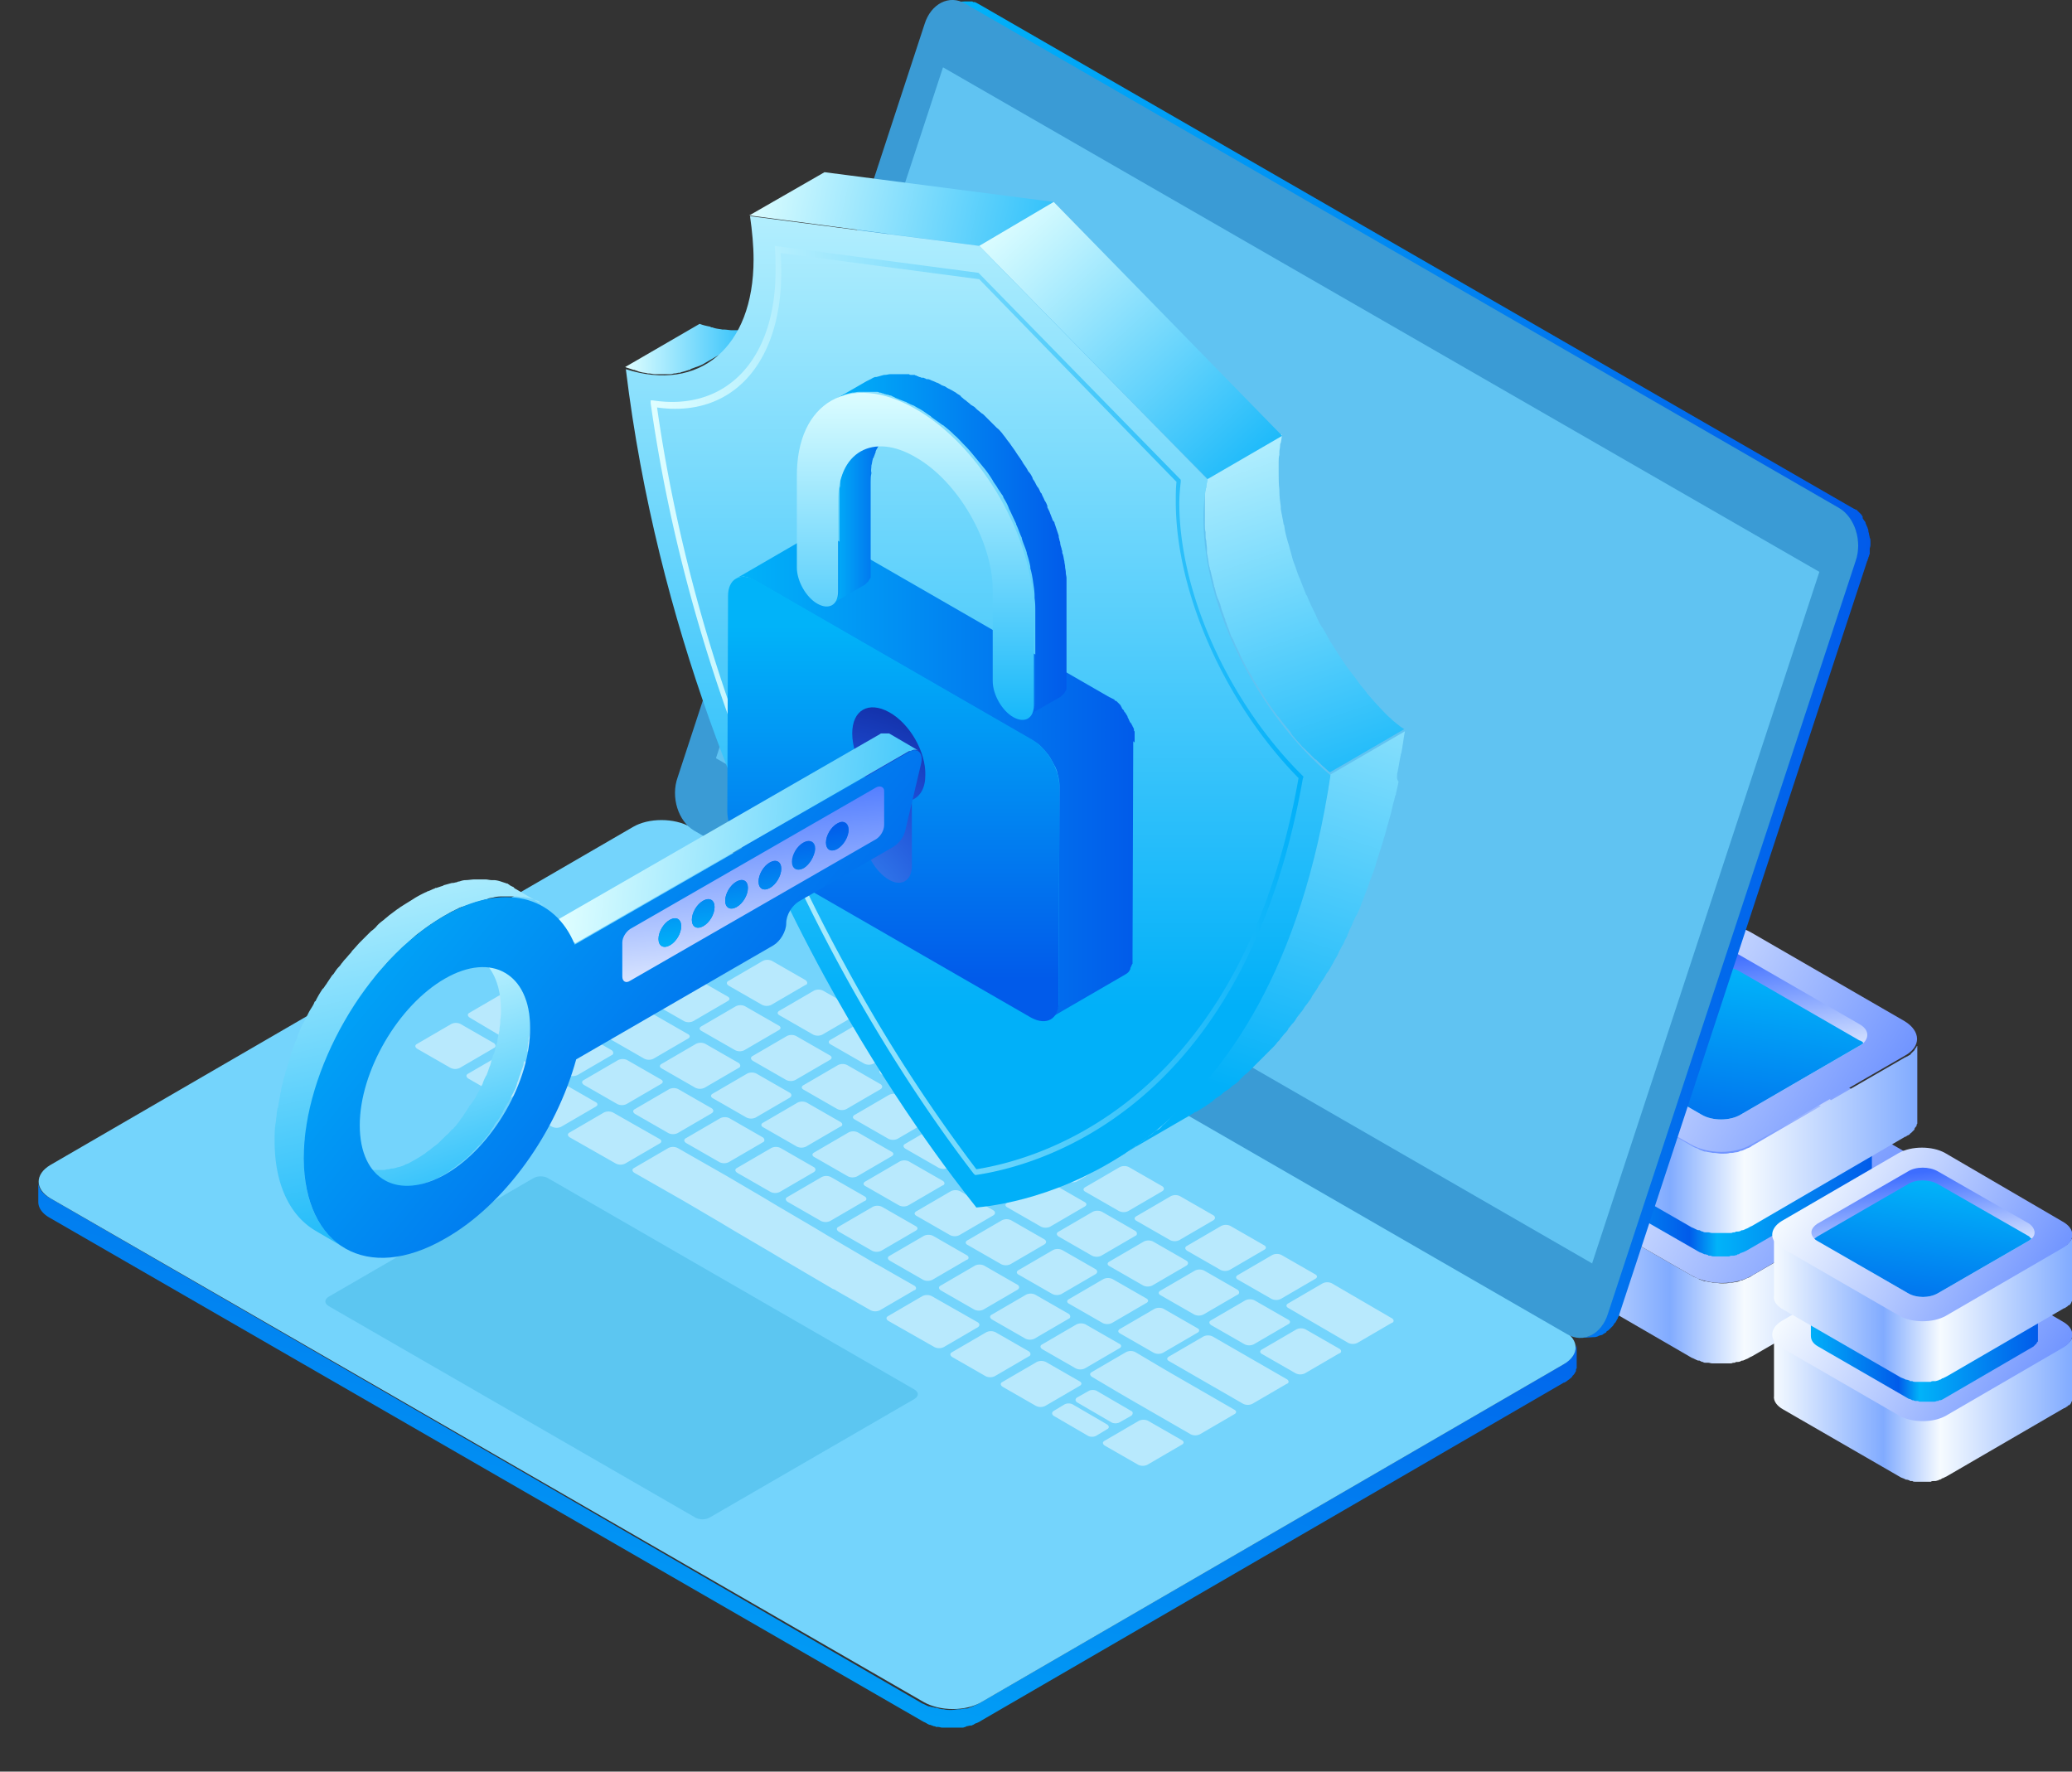 <svg width="400" height="342" fill="none" xmlns="http://www.w3.org/2000/svg"><rect width="100%" height="100%" fill="#333333" stroke="none"/><g clip-path="url(#clip0_485_6234)"><path d="M370.136 225.72v16.416c0 .137 0 .137-.137.274v.137c0 .136 0 .136-.137.273l-.137.137c0 .137-.137.137-.137.274v.136l-.137.137-.411.411-.137.136c-.137 0-.137.137-.274.274-.137 0-.137.137-.274.137s-.137.137-.274.137l-.137.136h-.137l-29.589 17.1c-.411.137-.684.411-1.095.548-.137 0-.274.136-.274.136-.137 0-.274.137-.411.137-.137 0-.274 0-.411.137-.274.137-.548.137-.822.137-.137 0-.137 0-.274.137-.274 0-.411 0-.685.136h-3.699c-.274 0-.548-.136-.822-.136h-.548c-.137 0-.274 0-.411-.137-.274 0-.411-.137-.685-.274h-.274c-.41-.137-.821-.41-1.232-.547l-29.726-17.237c-1.644-.957-2.466-2.189-2.466-3.42V225.72c0 1.231.822 2.463 2.466 3.42l29.726 17.1c.411.274.822.411 1.232.547 0 0 .137 0 .137.137.411.137.685.274 1.096.411h.274c.411.136.822.136 1.37.273h.274c.411 0 .822.137 1.37.137h.274c.411 0 .959 0 1.37-.137h.274c.411 0 .685-.137.959-.137.274 0 .548-.136.822-.273.274 0 .548-.137.822-.274.137 0 .274-.137.274-.137.411-.136.821-.273 1.095-.547l29.589-17.1c.137 0 .274-.137.274-.137.137 0 .274-.136.274-.136.137 0 .137-.137.274-.137s.137-.137.274-.274l.137-.137.411-.41.137-.137c0-.137.137-.137.137-.273 0 0 0-.137.137-.137 0-.137.137-.137.137-.274 0 0 0-.137.137-.137v-1.231z" fill="url(#paint0_linear_485_6234)"/><path d="M367.674 222.3c3.151 1.915 3.288 4.925 0 6.703l-29.452 17.237c-3.151 1.915-8.356 1.915-11.644 0l-29.726-17.1c-3.151-1.915-3.288-4.925 0-6.703l29.589-17.1c3.151-1.915 8.356-1.915 11.644 0l29.589 16.963z" fill="url(#paint1_linear_485_6234)"/><path d="M359.727 226.678c-.274.136-.411.41-.822.547l-22.876 13.269c-2.055 1.232-5.48 1.232-7.535 0l-23.013-13.269c-.274-.137-.548-.411-.822-.547-1.233-1.232-.959-2.736.822-3.694l22.877-13.27c2.054-1.231 5.479-1.231 7.534 0l23.013 13.27c1.781.958 2.055 2.462.822 3.694z" fill="url(#paint2_linear_485_6234)"/><path d="M359.725 226.678c-.274.136-.411.41-.822.547l-22.877 13.269c-2.055 1.232-5.479 1.232-7.534 0l-23.014-13.269c-.274-.137-.548-.411-.822-.547.274-.137.411-.411.822-.548l22.877-13.269c2.055-1.231 5.479-1.231 7.534 0l23.014 13.269c.411.137.685.274.822.548z" fill="url(#paint3_linear_485_6234)"/><path d="M361.371 214.092v12.859s0 .137-.137.137v.137c0 .137-.137.137-.137.273l-.274.274h-.137l-.137.137-.137.137c-.137 0-.137.136-.274.136l-.137.137h-.137l-22.739 13.133c-.274.137-.548.274-.959.41-.137 0-.137 0-.274.137-.137 0-.137.137-.274.137s-.274 0-.274.137c-.274 0-.411.137-.685.137h-.274c-.137 0-.411 0-.548.136h-3.014c-.137 0-.411 0-.548-.136h-.274c-.137 0-.274 0-.274-.137-.137 0-.411-.137-.548-.137h-.136c-.274-.137-.548-.274-.959-.41l-22.877-13.133c-1.233-.684-1.918-1.642-1.918-2.599v-12.176c0 .958.548 1.916 1.918 2.6l22.877 13.132c.274.137.548.274.959.411h.136c.274.137.548.137.822.273h.137c.274.137.685.137.959.137h2.603c.274 0 .548-.137.822-.137.274 0 .411-.136.685-.136.137 0 .411-.137.548-.137.137 0 .137 0 .274-.137l.822-.41 22.739-13.133c.137 0 .137-.137.274-.137s.137-.137.274-.137l.137-.137c.137 0 .137-.136.137-.136l.137-.137.274-.274s0-.137.137-.137c0-.136.137-.136.137-.273 0 0 0-.137.137-.137 0 0 0-.137.137-.137v-.547s0 .137 0 0z" fill="url(#paint4_linear_485_6234)"/><path d="M359.589 211.493c2.465 1.368 2.465 3.693 0 5.198l-22.74 13.133c-2.466 1.368-6.438 1.368-8.904 0l-22.877-13.133c-2.466-1.368-2.466-3.693 0-5.198l22.74-13.133c2.466-1.368 6.438-1.368 8.904 0l22.877 13.133z" fill="url(#paint5_linear_485_6234)"/><path d="M353.423 214.776c-.137.137-.411.273-.548.41l-17.671 10.26c-1.644.958-4.109.958-5.753 0l-17.672-10.26a1.898 1.898 0 01-.547-.41c-.959-.958-.822-2.052.547-2.873l17.672-10.26c1.644-.958 4.109-.958 5.753 0l17.671 10.26c1.233.821 1.507 2.052.548 2.873z" fill="url(#paint6_linear_485_6234)"/><path d="M353.426 214.776c-.137.137-.411.273-.548.41l-17.671 10.26c-1.644.958-4.11.958-5.753 0l-17.672-10.26a1.89 1.89 0 01-.548-.41c.137-.137.411-.274.548-.411l17.672-10.26c1.643-.957 4.109-.957 5.753 0l17.671 10.26c.137.137.411.274.548.411z" fill="url(#paint7_linear_485_6234)"/><path d="M370.136 200.412v16.416c0 .137 0 .137-.137.274v.137c0 .136 0 .136-.137.273l-.137.137c0 .137-.137.137-.137.274v.136l-.137.137-.411.411-.137.136c-.137 0-.137.137-.274.274-.137 0-.137.137-.274.137s-.137.137-.274.137l-.137.136h-.137l-29.589 17.237c-.411.137-.684.41-1.095.547-.137 0-.274.137-.274.137-.137 0-.274.137-.411.137-.137 0-.274 0-.411.137-.274.137-.548.137-.822.137-.137 0-.137-.001-.274.136-.274 0-.411 0-.685.137h-3.699c-.274 0-.548-.137-.822-.137h-.548c-.137 0-.274 0-.411-.136-.274 0-.411-.137-.685-.274h-.274c-.41-.137-.821-.41-1.232-.547l-29.726-17.1c-1.644-.958-2.466-2.189-2.466-3.42v-15.732c0 1.231.822 2.462 2.466 3.42l29.726 17.1c.411.273.822.41 1.232.547 0 0 .137 0 .137.137.411.137.685.273 1.096.41h.274c.411.137.822.137 1.37.274h.274c.411 0 .822.137 1.37.137h.274c.411 0 .959 0 1.37-.137h.274c.411 0 .685-.137.959-.137.274 0 .548-.137.822-.274.274 0 .548-.136.822-.273.137 0 .274-.137.274-.137.411-.137.821-.274 1.095-.547l29.589-17.1c.137 0 .274-.137.274-.137.137 0 .274-.137.274-.137.137 0 .137-.137.274-.137s.137-.136.274-.273l.137-.137.411-.41.137-.137c0-.137.137-.137.137-.274 0 0 0-.137.137-.137 0-.136.137-.136.137-.273 0 0 0-.137.137-.137v-1.505z" fill="url(#paint8_linear_485_6234)"/><path d="M367.674 197.129c3.151 1.915 3.288 4.924 0 6.703l-29.589 17.1c-3.151 1.915-8.356 1.915-11.644 0l-29.589-17.1c-3.151-1.915-3.288-4.925 0-6.703l29.589-17.1c3.151-1.916 8.356-1.916 11.644 0l29.589 17.1z" fill="url(#paint9_linear_485_6234)"/><path d="M359.727 201.37c-.274.136-.411.41-.822.547l-22.876 13.269c-2.055 1.232-5.48 1.232-7.535 0l-23.013-13.269c-.274-.137-.548-.411-.822-.547-1.233-1.232-.959-2.736.822-3.694l22.877-13.27c2.054-1.231 5.479-1.231 7.534 0l23.013 13.27c1.781.958 2.055 2.462.822 3.694z" fill="url(#paint10_linear_485_6234)"/><path d="M359.725 201.37c-.274.136-.411.41-.822.547l-22.877 13.269c-2.055 1.232-5.479 1.232-7.534 0l-23.014-13.269c-.274-.137-.548-.411-.822-.547.274-.137.411-.411.822-.548l22.877-13.269c2.055-1.231 5.479-1.231 7.534 0l23.014 13.269c.411.137.685.274.822.548z" fill="url(#paint11_linear_485_6234)"/><path d="M400.005 257.731v12.722s0 .137-.137.137v.137c0 .136-.137.136-.137.273l-.274.274h-.137l-.137.137-.137.136c-.137 0-.137.137-.274.137l-.137.137h-.137l-22.603 13.133-.822.41c-.137 0-.137 0-.274.137-.137 0-.137.137-.274.137s-.274 0-.274.137c-.274 0-.411.136-.685.136h-.274c-.137 0-.411 0-.548.137h-3.013c-.137 0-.411 0-.548-.137h-.274c-.137 0-.274 0-.274-.136-.137 0-.411-.137-.548-.137h-.137c-.274-.137-.548-.274-.959-.411l-22.74-13.132c-1.233-.684-1.918-1.642-1.781-2.6v-12.038c0 .958.548 1.915 1.918 2.599l22.74 13.133c.274.137.548.274.959.41h.137c.274.137.548.137.822.274h.137c.274.137.685.137.959.137h2.465c.274 0 .548-.137.822-.137.274 0 .411-.137.685-.137.137 0 .411-.137.548-.137.137 0 .137 0 .274-.136l.822-.411 22.603-13.133c.137 0 .137-.136.274-.136s.137-.137.274-.137l.137-.137c.137 0 .137-.137.137-.137l.137-.137.274-.273s0-.137.137-.137c0-.137.137-.137.137-.274 0 0 0-.136.137-.136 0 0 0-.137.137-.137v-.547c-.137.136-.137.136-.137 0z" fill="url(#paint12_linear_485_6234)"/><path d="M398.221 255.132c2.466 1.368 2.466 3.693 0 5.061l-22.603 13.133c-2.466 1.368-6.438 1.368-8.904 0l-22.74-13.133c-2.465-1.368-2.465-3.693 0-5.198l22.603-13.133c2.466-1.368 6.438-1.368 8.904 0l22.74 13.27z" fill="url(#paint13_linear_485_6234)"/><path d="M392.19 258.415c-.137.137-.411.273-.548.41l-17.534 10.123c-1.644.958-4.11.958-5.754 0l-17.534-10.123a1.89 1.89 0 01-.548-.41c-.959-.958-.685-2.052.548-2.873l17.534-10.123c1.507-.958 4.11-.958 5.754 0l17.671 10.123c1.096.821 1.37 2.052.411 2.873z" fill="url(#paint14_linear_485_6234)"/><path d="M392.191 258.415c-.137.137-.411.273-.548.41l-17.534 10.123c-1.644.958-4.11.958-5.753 0l-17.535-10.123a1.89 1.89 0 01-.548-.41c.137-.137.411-.274.548-.411l17.535-10.123c1.506-.957 4.109-.957 5.753 0l17.671 10.123c0 .137.274.274.411.411z" fill="url(#paint15_linear_485_6234)"/><path d="M393.425 248.839v10.123l-.137.137s-.137.136-.137.273l-.137.137s-.137 0-.137.137l-.136.137s-.137 0-.137.136l-17.398 10.124c-.274.136-.411.273-.685.273h-.137s-.137 0-.137.137h-.274c-.137 0-.274.137-.548.137h-2.739c-.137 0-.274 0-.411-.137h-.548c-.137 0-.274-.137-.411-.137h-.137c-.274-.137-.411-.273-.685-.273l-17.534-10.124c-.959-.547-1.37-1.231-1.37-2.052v-9.302c0 .684.411 1.505 1.37 2.052l17.534 10.123c.274.137.411.274.685.411h.137c.274.136.411.136.685.136h.137c.274 0 .548.137.822.137h2.054c.137 0 .411 0 .548-.137.137 0 .274-.136.548-.136.137 0 .274-.137.411-.137 0 0 .137 0 .137-.137.274-.137.411-.137.685-.274l17.398-10.123.136-.137.137-.136s.137 0 .137-.137l.137-.137.137-.137.274-.273.137-.137.137-.137v-.137s0-.137.137-.137v-.547c-.685.547-.685.547-.685.411z" fill="url(#paint16_linear_485_6234)"/><path d="M391.922 246.923c1.918 1.095 1.918 2.873 0 3.968l-17.397 10.123c-1.918 1.094-4.931 1.094-6.849 0l-17.535-10.123c-1.917-1.095-1.917-2.873 0-3.968l17.398-10.123c1.918-1.094 4.931-1.094 6.849 0l17.534 10.123z" fill="url(#paint17_linear_485_6234)"/><path d="M387.264 249.386c-.137.137-.274.273-.411.273l-13.424 7.798c-1.233.684-3.151.684-4.384 0l-13.561-7.798a158.68 158.68 0 01-.411-.41c-.685-.684-.548-1.642.411-2.189l13.424-7.797c1.233-.684 3.151-.684 4.384 0l13.561 7.797c1.096.684 1.233 1.642.411 2.326z" fill="url(#paint18_linear_485_6234)"/><path d="M387.262 249.386c-.137.136-.274.273-.411.273l-13.425 7.798c-1.232.684-3.15.684-4.383 0l-13.562-7.798-.411-.41c.137-.137.274-.274.411-.274l13.425-7.797c1.233-.684 3.151-.684 4.383 0l13.562 7.797c.137.137.411.274.411.411z" fill="url(#paint19_linear_485_6234)"/><path d="M400.005 238.442v12.722s0 .137-.137.137v.137c0 .137-.137.137-.137.274l-.274.273h-.137l-.137.137-.137.137c-.137 0-.137.137-.274.137l-.137.136h-.137l-22.603 13.133-.822.411c-.137 0-.137 0-.274.136-.137 0-.137.137-.274.137s-.274 0-.274.137c-.274 0-.411.137-.685.137h-.274c-.137 0-.411 0-.548.137h-3.013c-.137 0-.411 0-.548-.137h-.274c-.137 0-.274 0-.274-.137-.137 0-.411-.137-.548-.137h-.137a6.688 6.688 0 00-.959-.41l-22.74-13.133c-1.233-.684-1.918-1.642-1.781-2.599v-12.039c0 .958.548 1.916 1.918 2.6l22.74 13.132c.274.137.548.274.959.411h.137c.274.137.548.137.822.273h.137c.274.137.685.137.959.137h2.465c.274 0 .548-.137.822-.137.274 0 .411-.136.685-.136.137 0 .411-.137.548-.137.137 0 .137 0 .274-.137l.822-.41 22.603-13.133c.137 0 .137-.137.274-.137s.137-.137.274-.137l.137-.137c.137 0 .137-.136.137-.136l.137-.137.274-.274s0-.137.137-.137c0-.136.137-.136.137-.273 0 0 0-.137.137-.137 0 0 0-.137.137-.137v-.547c-.137.137-.137 0-.137 0z" fill="url(#paint20_linear_485_6234)"/><path d="M398.221 235.843c2.466 1.368 2.466 3.694 0 5.062l-22.603 13.132c-2.466 1.368-6.438 1.368-8.904 0l-22.74-13.132c-2.465-1.368-2.465-3.694 0-5.199l22.603-13.133c2.466-1.368 6.438-1.368 8.904 0l22.74 13.27z" fill="url(#paint21_linear_485_6234)"/><path d="M392.19 239.126c-.137.137-.411.274-.548.411l-17.534 10.123c-1.644.958-4.11.958-5.754 0l-17.534-10.123c-.274-.137-.411-.274-.548-.411-.959-.957-.685-2.052.548-2.873l17.534-10.123c1.507-.957 4.11-.957 5.754 0l17.671 10.123c1.096.821 1.37 2.053.411 2.873z" fill="url(#paint22_linear_485_6234)"/><path d="M392.191 239.126c-.137.137-.411.274-.548.411l-17.534 10.123c-1.644.958-4.11.958-5.753 0l-17.535-10.123c-.274-.137-.411-.274-.548-.411.137-.136.411-.273.548-.41l17.535-10.123c1.506-.958 4.109-.958 5.753 0l17.671 10.123c0 .137.274.274.411.41z" fill="url(#paint23_linear_485_6234)"/><path d="M303.97 261.015l-.411.82s0 .137-.137.137c-.137.274-.411.411-.685.684-.137.137-.411.274-.548.411a1.89 1.89 0 01-.548.41l-112.466 65.254c-.274.137-.685.41-1.096.547-.137 0-.137.137-.273.137-.274.137-.548.137-.685.273-.274.137-.548.137-.822.137-.274 0-.685.137-.959.137h-.274c-.411 0-.822.137-1.37.137h-.274c-.411 0-.822 0-1.233-.137h-.137c-.411 0-.822-.137-1.233-.274h-.274c-.411-.136-.685-.136-1.096-.273h-.137c-.411-.137-.822-.411-1.233-.547L9.723 231.329a4.933 4.933 0 01-1.78-1.505c-.411-.547-.548-1.094-.548-1.778v3.967c0 1.231.821 2.326 2.328 3.146l168.63 97.265c.411.137.685.411 1.096.547h.137c.274.137.411.137.685.274.137 0 .274 0 .411.137h.411c.274 0 .548.137.822.137h3.699c.274 0 .411 0 .685-.137.137 0 .137 0 .274-.137.274 0 .548-.137.822-.137.137 0 .274 0 .411-.137.136 0 .273-.136.273-.136.137 0 .137-.137.274-.137a4.127 4.127 0 001.096-.547l112.466-65.254h.137c.137-.137.274-.137.411-.274.137-.136.411-.273.548-.41.137-.137.411-.274.548-.547 0 0 0-.137.137-.137 0 0 0-.137.137-.137 0-.136.137-.136.137-.273.137-.137.137-.274.274-.411v-.273c0-.137 0-.137.137-.274v-4.514c-.274.821-.274 1.094-.411 1.368z" fill="url(#paint24_linear_485_6234)"/><path d="M301.917 256.911c3.014 1.778 3.014 4.651 0 6.429l-112.466 65.254c-3.014 1.778-7.945 1.778-11.096 0L9.725 231.329c-3.014-1.778-3.014-4.651 0-6.43l112.466-65.253c3.014-1.779 7.945-1.779 11.096 0l168.63 97.265z" fill="#74D4FC"/><g opacity=".49"><path d="M176.572 268.265l-70.685-40.766c-.822-.547-2.192-.547-3.014 0l-39.452 22.845c-.822.548-.822 1.232 0 1.779l70.685 40.766c.822.547 2.192.547 3.014 0l39.452-22.845c.822-.548.822-1.232 0-1.779z" fill="#43B7E7"/><path d="M135.748 177.84l-6.438-3.693a2.032 2.032 0 00-1.781 0l-6.575 3.83c-.548.274-.548.684 0 .958l6.438 3.693a2.032 2.032 0 001.781 0l6.575-3.83c.548-.137.548-.684 0-.958zm9.868 5.746l-6.439-3.693a2.032 2.032 0 00-1.781 0l-6.575 3.83c-.548.274-.548.684 0 .958l6.438 3.693a2.032 2.032 0 001.781 0l6.576-3.83c.548-.274.548-.684 0-.958zm9.86 5.609l-6.438-3.694a2.032 2.032 0 00-1.781 0l-6.575 3.83c-.548.274-.411.684 0 .958l6.438 3.694a2.039 2.039 0 001.781 0l6.575-3.831c.548-.137.411-.684 0-.957zm9.862 5.745l-6.438-3.693a2.032 2.032 0 00-1.781 0l-6.575 3.83c-.548.274-.548.684 0 .958l6.438 3.693a2.032 2.032 0 001.781 0l6.575-3.83c.411-.274.411-.684 0-.958zm9.864 5.609l-6.439-3.693a2.032 2.032 0 00-1.781 0l-6.575 3.83c-.548.274-.548.684 0 .958l6.438 3.693a2.032 2.032 0 001.781 0l6.576-3.83c.411-.137.411-.684 0-.958zm9.727 5.746l-6.438-3.694a2.039 2.039 0 00-1.781 0l-6.575 3.831c-.548.273-.411.684 0 .957l6.438 3.694a2.039 2.039 0 001.781 0l6.575-3.831c.548-.273.548-.684 0-.957zm9.862 5.608l-6.438-3.693a2.032 2.032 0 00-1.781 0l-6.575 3.83c-.548.274-.548.684 0 .958l6.438 3.693a2.032 2.032 0 001.781 0l6.575-3.83c.548-.137.548-.684 0-.958zm9.864 5.746l-6.439-3.693a2.03 2.03 0 00-1.78 0l-6.576 3.83c-.548.274-.548.684 0 .958l6.439 3.693a2.03 2.03 0 001.78 0l6.576-3.83c.548-.274.548-.684 0-.958zm9.864 5.609l-6.438-3.693a2.032 2.032 0 00-1.781 0l-6.575 3.83c-.548.274-.411.684 0 .958l6.438 3.693a2.032 2.032 0 001.781 0l6.575-3.83c.411-.274.411-.684 0-.958zm9.862 5.745l-6.438-3.693a2.032 2.032 0 00-1.781 0l-6.575 3.83c-.548.274-.548.684 0 .958l6.438 3.693a2.032 2.032 0 001.781 0l6.575-3.83c.411-.274.411-.684 0-.958zm9.864 5.609l-6.439-3.693a2.032 2.032 0 00-1.781 0l-6.575 3.83c-.548.274-.548.684 0 .958l6.438 3.693a2.032 2.032 0 001.781 0l6.576-3.83c.411-.274.411-.684 0-.958zm9.727 5.746l-6.438-3.693a2.032 2.032 0 00-1.781 0l-6.575 3.83c-.548.274-.411.684 0 .958l6.438 3.693a2.032 2.032 0 001.781 0l6.575-3.83c.548-.274.548-.684 0-.958zm9.862 5.608l-6.438-3.693a2.032 2.032 0 00-1.781 0l-6.575 3.83c-.548.274-.548.684 0 .958l6.438 3.693a2.032 2.032 0 001.781 0l6.575-3.83c.548-.274.548-.684 0-.958zm14.792 8.482l-11.507-6.703a2.032 2.032 0 00-1.781 0l-6.575 3.83c-.548.274-.548.684 0 .958l11.506 6.703a2.032 2.032 0 001.781 0l6.576-3.83c.547-.137.547-.684 0-.958zm-10.135 5.882l-6.439-3.693a2.032 2.032 0 00-1.781 0l-6.575 3.83c-.548.274-.548.684 0 .958l6.438 3.693a2.032 2.032 0 001.781 0l6.576-3.83c.548-.137.548-.684 0-.958zm-9.866-5.608l-6.439-3.694a2.037 2.037 0 00-1.78 0l-6.576 3.831c-.548.273-.411.684 0 .957l6.439 3.694a2.03 2.03 0 001.78 0l6.576-3.83c.548-.274.548-.684 0-.958zm-9.724-5.746l-6.439-3.693a2.03 2.03 0 00-1.78 0l-6.576 3.83c-.548.274-.548.684 0 .958l6.439 3.693a2.03 2.03 0 001.78 0l6.576-3.83c.411-.137.411-.684 0-.958zm-9.863-5.608l-6.439-3.694a2.032 2.032 0 00-1.781 0l-6.575 3.83c-.548.274-.548.684 0 .958l6.438 3.694a2.039 2.039 0 001.781 0l6.576-3.831c.41-.273.41-.684 0-.957zm-9.863-5.746l-6.438-3.694a2.039 2.039 0 00-1.781 0l-6.575 3.831c-.548.273-.411.684 0 .957l6.438 3.694a2.032 2.032 0 001.781 0l6.575-3.83c.411-.137.411-.684 0-.958zm-9.86-5.609l-6.438-3.694a2.039 2.039 0 00-1.781 0l-6.576 3.831c-.548.273-.548.684 0 .957l6.439 3.694a2.032 2.032 0 001.781 0l6.575-3.83c.548-.274.548-.684 0-.958zm-9.867-5.746l-6.439-3.693a2.032 2.032 0 00-1.781 0l-6.575 3.83c-.548.274-.548.684 0 .958l6.438 3.693a2.032 2.032 0 001.781 0l6.576-3.83c.548-.137.548-.547 0-.958zm-9.866-5.608l-6.439-3.694a2.03 2.03 0 00-1.78 0l-6.576 3.83c-.548.274-.411.684 0 .958l6.439 3.694a2.037 2.037 0 001.78 0l6.576-3.831c.548-.273.548-.684 0-.957zm-9.72-5.609l-6.439-3.693a2.03 2.03 0 00-1.78 0l-6.576 3.83c-.548.274-.548.684 0 .958l6.439 3.693a2.03 2.03 0 001.78 0l6.576-3.83c.411-.274.411-.684 0-.958zm-9.867-5.746l-6.439-3.694a2.039 2.039 0 00-1.781 0l-6.575 3.831c-.548.273-.548.684 0 .957l6.438 3.694a2.032 2.032 0 001.781 0l6.576-3.83c.411-.274.411-.684 0-.958zm-9.863-5.609l-6.438-3.693a2.032 2.032 0 00-1.781 0l-6.575 3.83c-.548.274-.411.684 0 .958l6.438 3.693a2.032 2.032 0 001.781 0l6.575-3.83c.548-.274.548-.684 0-.958zm-9.86-5.745l-6.438-3.694a2.032 2.032 0 00-1.781 0l-6.576 3.83c-.548.274-.548.684 0 .958l6.439 3.694a2.039 2.039 0 001.781 0l6.575-3.831c.548-.273.548-.684 0-.957zm-9.863-5.609l-6.439-3.693a2.032 2.032 0 00-1.781 0l-6.575 3.83c-.548.274-.548.684 0 .958l6.438 3.693a2.032 2.032 0 001.781 0l6.576-3.83c.548-.274.548-.684 0-.958zm-9.588-5.609l-11.507-6.703a2.032 2.032 0 00-1.781 0l-6.575 3.83c-.548.274-.548.684 0 .958l11.507 6.703a2.032 2.032 0 001.781 0l6.575-3.83c.411-.274.411-.684 0-.958zm-7.534 7.388l-14.246-8.208a2.032 2.032 0 00-1.781 0l-6.576 3.83c-.548.274-.548.684 0 .958l14.247 8.208a2.039 2.039 0 001.781 0l6.575-3.831c.548-.273.548-.684 0-.957zm125.063 72.093l-14.247-8.208a2.032 2.032 0 00-1.781 0l-6.575 3.83c-.548.274-.548.684 0 .958l14.246 8.208a2.039 2.039 0 001.781 0l6.576-3.831c.548-.137.548-.684 0-.957zm-115.613-66.622l-6.439-3.693a2.03 2.03 0 00-1.78 0l-6.576 3.83c-.548.274-.548.684 0 .958l6.439 3.693a2.03 2.03 0 001.78 0l6.576-3.83c.548-.274.548-.684 0-.958zm9.859 5.609l-6.438-3.694a2.039 2.039 0 00-1.781 0l-6.575 3.831c-.548.273-.548.684 0 .957l6.438 3.694a2.032 2.032 0 001.781 0l6.575-3.83c.411-.137.411-.684 0-.958zm9.867 5.746l-6.438-3.693a2.032 2.032 0 00-1.781 0l-6.575 3.83c-.548.274-.548.684 0 .958l6.438 3.693a2.032 2.032 0 001.781 0l6.575-3.83c.411-.274.411-.684 0-.958zm9.723 5.609l-6.438-3.694a2.032 2.032 0 00-1.781 0l-6.576 3.83c-.548.274-.548.684 0 .958l6.439 3.694a2.039 2.039 0 001.781 0l6.575-3.831c.548-.137.548-.684 0-.957zm9.863 5.745l-6.438-3.693a2.032 2.032 0 00-1.781 0l-6.575 3.83c-.548.274-.548.684 0 .958l6.438 3.693a2.032 2.032 0 001.781 0l6.575-3.83c.548-.274.548-.684 0-.958zm9.867 5.609l-6.438-3.694a2.039 2.039 0 00-1.781 0l-6.575 3.831c-.548.273-.548.684 0 .957l6.438 3.694a2.032 2.032 0 001.781 0l6.575-3.83c.548-.137.548-.684 0-.958zm9.864 5.745l-6.439-3.693a2.03 2.03 0 00-1.78 0l-6.576 3.83c-.548.274-.548.684 0 .958l6.439 3.693a2.03 2.03 0 001.78 0l6.576-3.83c.411-.274.411-.684 0-.958zm9.859 5.61l-6.438-3.694a2.032 2.032 0 00-1.781 0l-6.575 3.83c-.548.274-.548.684 0 .958l6.438 3.694a2.039 2.039 0 001.781 0l6.575-3.831c.411-.273.411-.684 0-.957zm9.863 5.745l-6.438-3.693a2.032 2.032 0 00-1.781 0l-6.575 3.83c-.548.274-.548.684 0 .958l6.438 3.693a2.032 2.032 0 001.781 0l6.575-3.83c.411-.274.411-.684 0-.958zm9.727 5.609l-6.438-3.694a2.039 2.039 0 00-1.781 0l-6.576 3.831c-.548.273-.548.684 0 .957l6.439 3.694a2.032 2.032 0 001.781 0l6.575-3.83c.548-.274.548-.684 0-.958zm9.863 5.746l-6.438-3.694a2.032 2.032 0 00-1.781 0l-6.575 3.83c-.548.274-.548.684 0 .958l6.438 3.694a2.039 2.039 0 001.781 0l6.575-3.831c.548-.273.548-.684 0-.957zm-113.013-53.626l-12.329-7.114-1.644-.958-5.068-3.009a2.032 2.032 0 00-1.78 0l-6.576 3.83c-.548.274-.411.684 0 .958l5.068 3.009 1.644.958 12.329 7.114a2.039 2.039 0 001.781 0l6.575-3.831c.411-.137.411-.684 0-.957zm120.137 69.358l-12.329-7.114-1.644-.958-5.068-3.009a2.032 2.032 0 00-1.781 0l-6.576 3.83c-.548.274-.411.684 0 .958l5.069 3.009 1.644.958 12.329 7.114a2.037 2.037 0 001.78 0l6.576-3.831c.548-.273.548-.684 0-.957zm-110.685-63.749l-6.438-3.694a2.032 2.032 0 00-1.781 0l-6.576 3.83c-.548.274-.411.684 0 .958l6.439 3.694a2.039 2.039 0 001.781 0l6.575-3.831c.548-.273.548-.684 0-.957zm9.863 5.608l-6.438-3.693a2.032 2.032 0 00-1.781 0l-6.575 3.83c-.548.274-.411.684 0 .958l6.438 3.693a2.032 2.032 0 001.781 0l6.575-3.83c.411-.274.411-.684 0-.958zm9.863 5.609l-6.438-3.693a2.032 2.032 0 00-1.781 0l-6.575 3.83c-.548.274-.411.684 0 .958l6.438 3.693a2.032 2.032 0 001.781 0l6.575-3.83c.411-.137.411-.684 0-.958zm9.86 5.746l-6.438-3.694a2.039 2.039 0 00-1.781 0l-6.576 3.831c-.548.273-.411.684 0 .957l6.439 3.694a2.032 2.032 0 001.781 0l6.575-3.83c.411-.274.411-.684 0-.958zm9.73 5.608l-6.438-3.693a2.032 2.032 0 00-1.781 0l-6.575 3.83c-.548.274-.411.684 0 .958l6.438 3.693a2.032 2.032 0 001.781 0l6.575-3.83c.548-.137.548-.684 0-.958zm9.864 5.746l-6.439-3.693a2.032 2.032 0 00-1.781 0l-6.575 3.83c-.548.274-.411.684 0 .958l6.438 3.693a2.032 2.032 0 001.781 0l6.576-3.83c.548-.274.548-.684 0-.958zm9.859 5.609l-6.438-3.693a2.032 2.032 0 00-1.781 0l-6.576 3.83c-.547.274-.41.684 0 .958l6.439 3.693a2.032 2.032 0 001.781 0l6.575-3.83c.548-.137.548-.684 0-.958zm9.863 5.745l-6.438-3.693a2.032 2.032 0 00-1.781 0l-6.575 3.83c-.548.274-.411.684 0 .958l6.438 3.693a2.032 2.032 0 001.781 0l6.575-3.83c.411-.274.411-.684 0-.958zm9.867 5.609l-6.438-3.693a2.032 2.032 0 00-1.781 0l-6.575 3.83c-.548.274-.411.684 0 .958l6.438 3.693a2.032 2.032 0 001.781 0l6.575-3.83c.411-.137.411-.684 0-.958zm9.723 5.746l-6.438-3.694a2.039 2.039 0 00-1.781 0l-6.575 3.831c-.548.273-.411.684 0 .957l6.438 3.694a2.032 2.032 0 001.781 0l6.575-3.83c.548-.274.548-.684 0-.958zM95.34 201.37l-6.439-3.694a2.039 2.039 0 00-1.78 0l-6.576 3.831c-.548.273-.411.684 0 .957l6.438 3.694a2.032 2.032 0 001.781 0l6.576-3.83c.41-.137.41-.684 0-.958zm9.863 5.745l-6.439-3.693a2.032 2.032 0 00-1.78 0l-6.576 3.83c-.548.274-.41.684 0 .958l6.439 3.693a2.032 2.032 0 001.78 0l6.576-3.83c.411-.274.411-.684 0-.958zm9.722 5.609l-6.438-3.694a2.039 2.039 0 00-1.781 0l-6.575 3.831c-.548.273-.411.684 0 .957l6.438 3.694a2.032 2.032 0 001.781 0l6.575-3.83c.548-.274.548-.684 0-.958zm12.333 7.114l-8.904-5.062a2.039 2.039 0 00-1.781 0l-6.575 3.831c-.548.273-.411.684 0 .957l8.904 5.062a2.032 2.032 0 001.781 0l6.575-3.83c.548-.274.548-.684 0-.958zm91.098 52.531l-6.575-3.83c-.411-.274-1.233-.274-1.644 0l-2.192 1.231c-.411.273-.411.684 0 .957l6.575 3.831c.411.273 1.233.273 1.644 0l2.192-1.231c.411-.274.411-.821 0-.958zm-4.661 2.599l-6.575-3.83c-.411-.274-1.233-.274-1.644 0l-2.054 1.231c-.411.274-.411.684 0 .958l6.575 3.83c.411.274 1.233.274 1.644 0l2.054-1.231c.548-.274.411-.684 0-.958zm14.383 3.01l-6.439-3.694a2.037 2.037 0 00-1.78 0l-6.576 3.831c-.548.273-.411.684 0 .957l6.439 3.694a2.037 2.037 0 001.78 0l6.576-3.831c.548-.273.548-.684 0-.957zm-19.723-11.355l-6.438-3.693a2.032 2.032 0 00-1.781 0l-6.575 3.83c-.548.274-.411.684 0 .958l6.438 3.693a2.032 2.032 0 001.781 0l6.575-3.83c.548-.274.548-.684 0-.958zm-9.73-5.745l-6.439-3.694a2.037 2.037 0 00-1.78 0l-6.576 3.831c-.548.273-.411.684 0 .957l6.439 3.694a2.037 2.037 0 001.78 0l6.576-3.831c.411-.136.411-.684 0-.957zm-9.863-5.609l-8.904-5.062a2.039 2.039 0 00-1.781 0l-6.575 3.831c-.548.273-.411.684 0 .957l8.904 5.062a2.039 2.039 0 001.781 0l6.575-3.831c.411-.273.411-.684 0-.957zm-12.33-7.113l-6.713-3.831-.274-.137c-.137-.136-.137-.136-.274-.136l-2.328-1.368-6.987-4.104-2.739-1.642-6.987-4.104-2.739-1.642-6.987-4.104-9.589-5.472a2.039 2.039 0 00-1.781 0l-6.575 3.831c-.548.273-.411.684 0 .957l9.589 5.472 6.986 4.104 2.74 1.642 6.986 4.104 2.74 1.642 6.986 4.104 2.329 1.368c.137 0 .274.136.411.136l.137.137 6.713 3.831a2.037 2.037 0 001.78 0l6.576-3.831c.548-.137.548-.684 0-.957z" fill="#fff"/></g><path d="M361.092 105.2s0-.137 0 0v-.684c0-.274 0-.548-.137-.684 0-.274-.137-.548-.137-.684 0-.274-.137-.411-.137-.684v-.137c0-.137-.137-.274-.137-.411-.137-.273-.274-.684-.411-.957v-.137c-.137-.137-.274-.41-.411-.547 0-.137-.137-.137-.137-.274v-.273c-.137-.137-.137-.274-.274-.41l-.274-.275-.274-.273-.274-.274c-.137-.136-.137-.136-.274-.136s-.137-.137-.274-.137-.137-.137-.274-.137L188.763.684c-.137 0-.137-.136-.274-.136s-.137-.137-.274-.137h-.274c-.137 0-.137-.137-.274-.137h-1.369l-2.329.137h.685c.137 0 .411 0 .548.137.137 0 .411.136.548.136.274.137.411.137.685.274l168.63 97.265c.411.273.685.547 1.096.82.274.274.547.684.821.958.274.274.411.684.548.958.137.273.274.684.411.957 0 .137.137.274.274.548.137.273.137.547.137.684 0 .273.137.547.137.684.137.41.137.957.137 1.504 0 .548 0 .958-.137 1.505-.137.547-.137.958-.411 1.505L310.27 253.628c-.137.41-.274.684-.411.957l-.411.821v.137c-.137.273-.274.41-.548.684l-.137.137-.548.547c-.137.137-.274.273-.411.273l-.274.274c-.137.137-.274.137-.411.274-.137 0-.137.136-.274.136-.137.137-.41.137-.547.137-.137 0-.137 0-.274.137-.274 0-.548.137-.822.137l2.328-.137c.274 0 .548 0 .822-.137.137 0 .137 0 .274-.137.137 0 .411-.136.548-.136.137 0 .274-.137.274-.137.137-.137.274-.137.411-.274.137 0 .274-.137.274-.273.137-.137.274-.137.411-.274l.411-.41.137-.137.137-.137.137-.137c.137-.137.137-.273.274-.41 0 0 0-.137.137-.137 0 0 0-.137.137-.137 0-.137.137-.273.137-.273 0-.137.137-.274.137-.274 0-.137.137-.137.137-.274 0-.136.137-.273.137-.273 0-.137.137-.274.137-.411l47.808-145.281c0-.137.137-.274.137-.274 0-.137 0-.273.137-.41 0-.137 0-.274.137-.411 0-.136 0-.273.137-.41v-1.094c.137-.411.137-.548.137-.684z" fill="url(#paint25_linear_485_6234)"/><path d="M355.065 98.086c3.013 1.778 4.52 6.429 3.15 10.26l-47.808 145.281c-1.233 3.968-4.794 5.746-7.808 3.968l-168.63-97.265c-3.014-1.779-4.521-6.43-3.151-10.26L178.489 4.651c1.233-3.967 4.795-5.745 7.809-3.967l168.767 97.402z" fill="#3A9BD5"/><path d="M351.229 110.398L182.05 12.996l-43.835 133.38 169.178 97.539v-.137l43.836-133.38z" fill="#60C3F2"/><path d="M136.159 70.042l14.384-8.345a5.068 5.068 0 01-1.507.684c-.137.137-.274.137-.411.137-.274.136-.685.273-.959.41-.411.137-.959.274-1.37.41-.274 0-.411.137-.685.137-.274 0-.548.137-.822.137-.411 0-.685.137-1.096.137h-2.328c-.548 0-1.096-.137-1.781-.137h-.137c-.685-.137-1.233-.137-1.918-.41-.137 0-.274 0-.411-.137-.685-.137-1.37-.274-2.055-.547l-14.383 8.344c.137 0 .274.137.411.137l1.233.41c.137 0 .273 0 .41.137.137 0 .274 0 .411.137.137 0 .411.137.548.137.411.137.959.137 1.37.274h.137c.411 0 .822.136 1.233.136h3.014c.274 0 .548-.136.822-.136.274 0 .548-.137.822-.137h.137c.137 0 .274-.137.411-.137.548-.137.958-.274 1.369-.41.137 0 .274 0 .274-.137.274-.137.411-.137.685-.274.137 0 .274-.137.411-.137.822-.273 1.37-.547 1.781-.82z" fill="url(#paint26_linear_485_6234)"/><path d="M159.173 33.242l-14.521 8.345 44.384 5.882 14.383-8.481-44.246-5.746z" fill="url(#paint27_linear_485_6234)"/><path d="M269.717 149.385c.274-1.094.411-2.325.685-3.557 0-.273.137-.41.137-.547.274-1.368.411-2.736.685-4.104l-14.383 8.345c-.274 1.368-.411 2.736-.685 4.104 0 .274-.137.41-.137.684-.274 1.231-.411 2.326-.685 3.557-.137.547-.137.957-.274 1.368-.137.821-.411 1.778-.548 2.599-.137.547-.274.958-.274 1.368-.274.958-.411 1.778-.685 2.736-.137.547-.274.958-.411 1.505-.274.821-.411 1.641-.685 2.462-.137.411-.274.958-.411 1.368-.411 1.368-.822 2.599-1.233 3.831v.136c-.411 1.368-.822 2.6-1.369 3.831-.274.684-.411 1.231-.685 1.915-.137.274-.137.547-.274.684-.411.958-.685 1.778-1.096 2.736-.137.137-.137.41-.274.547-.274.684-.548 1.368-.959 2.052l-.411.821c-.274.547-.548.958-.685 1.505-.274.547-.411.957-.685 1.505-.274.41-.411.82-.685 1.231-.274.41-.548.957-.685 1.368-.274.41-.411.821-.685 1.231-.274.41-.548.821-.822 1.368-.274.41-.411.821-.685 1.094l-.822 1.232c-.274.41-.411.684-.684 1.094l-.822 1.231c-.274.411-.411.684-.685 1.095-.274.41-.548.684-.822 1.094a4.159 4.159 0 00-.685.958c-.274.41-.548.684-.822 1.094a4.159 4.159 0 00-.685.958c-.274.41-.548.684-.822.957-.274.274-.548.547-.685.958-.274.273-.548.684-.822.957-.274.274-.548.548-.685.821-.274.274-.548.684-.822.958-.274.273-.548.547-.685.821l-.822.82c-.273.274-.547.548-.684.821l-.822.821-.685.684-.822.821c-.274.273-.548.41-.685.684l-.822.821c-.274.273-.548.41-.685.684-.274.273-.548.547-.959.684-.274.136-.548.41-.685.547-.274.273-.548.41-.959.684-.274.137-.548.41-.685.547-.274.274-.548.41-.959.684-.274.137-.411.274-.684.547-.274.274-.685.411-.959.684-.274.137-.411.274-.685.411-.411.273-.685.547-1.096.684-.137.136-.274.273-.548.273-.548.274-1.096.684-1.644.958l14.384-8.345c.548-.274 1.095-.684 1.643-.958.137-.136.274-.273.548-.273.411-.274.685-.411 1.096-.684.274-.137.411-.274.685-.411.274-.273.685-.41.959-.684.274-.136.411-.273.685-.547.274-.273.548-.41.959-.684.274-.137.548-.41.685-.547.274-.274.548-.41.959-.684.274-.137.548-.41.685-.547.274-.274.548-.411.959-.684.274-.274.548-.411.685-.684l.821-.821c.274-.274.548-.41.822-.684l.822-.821.685-.684.822-.821.822-.82.822-.821.822-.821c.274-.274.548-.547.822-.958.274-.273.548-.547.685-.82.274-.274.548-.684.822-.958.274-.274.548-.547.685-.958.274-.273.548-.684.821-.957.274-.274.548-.684.685-.958.274-.41.548-.684.822-1.094.274-.274.548-.684.685-.958.274-.41.548-.684.822-1.094.274-.411.548-.684.685-1.095l.822-1.231c.137-.137.137-.273.274-.41.137-.274.274-.547.411-.684l.822-1.231c.274-.411.411-.821.685-1.095.274-.41.548-.821.822-1.368.274-.41.411-.821.685-1.231.274-.41.548-.958.685-1.368.274-.41.411-.821.685-1.231.274-.411.41-.958.684-1.368.137-.274.274-.411.274-.684.137-.274.274-.547.411-.958l.411-.821c.274-.684.548-1.368.959-2.052.137-.136.137-.41.274-.547.411-.821.685-1.778 1.096-2.736.137-.273.137-.547.274-.684.137-.547.411-.957.548-1.505 0-.136.137-.273.137-.41.411-1.231.959-2.462 1.37-3.83v-.137c.411-1.231.822-2.599 1.233-3.831 0-.136.137-.273.137-.547.137-.273.137-.547.274-.821.274-.82.411-1.641.685-2.462.137-.547.274-.958.411-1.505.274-.821.411-1.778.685-2.736.137-.273.137-.684.274-.957 0-.137 0-.274.137-.411.136-.821.41-1.778.547-2.599-.411-.547-.274-.958-.274-1.505z" fill="url(#paint28_linear_485_6234)"/><path d="M268.762 138.989l-.274-.274c-.822-.684-1.507-1.505-2.192-2.189-.137-.136-.137-.273-.274-.273-.685-.821-1.37-1.505-2.054-2.326-.137-.137-.137-.273-.274-.41-.685-.821-1.37-1.642-1.918-2.463-.137-.136-.274-.41-.411-.547-.411-.547-.959-1.231-1.37-1.778l-.822-1.231-.822-1.232c-.548-.82-1.096-1.778-1.644-2.599-.274-.547-.548-.957-.822-1.505-.274-.41-.411-.82-.685-1.094-.548-.821-.959-1.778-1.369-2.736-.548-1.094-1.096-2.189-1.507-3.283 0 0 0-.137-.137-.137-.411-1.094-.822-2.052-1.233-3.146 0-.137-.137-.274-.137-.274-.411-.958-.685-2.052-1.096-3.01 0-.136-.137-.273-.137-.41-.274-.958-.548-2.052-.822-3.01 0-.136-.137-.273-.137-.41-.274-.958-.548-1.915-.685-3.01 0-.136 0-.273-.137-.41-.137-.958-.411-2.052-.548-3.01v-.41c-.137-.958-.274-2.052-.274-3.01v-.273c-.137-1.095-.137-2.052-.137-3.147v-2.325c0-.41 0-.821.137-1.231v-.548c0-.41.137-.82.137-1.23 0-.138 0-.411.137-.548.137-.547.137-1.094.274-1.642l-14.383 8.345c-.137.547-.137.958-.274 1.505v.137c0 .137 0 .41-.137.547 0 .274-.137.547-.137.82v6.021c0 .547 0 .958.137 1.505v.547c0 .41 0 .684.137 1.094 0 .548.137 1.095.137 1.505v.821c0 .274.137.547.137.821.137.547.137 1.094.274 1.641 0 .137.137.411.137.548 0 .136 0 .273.137.41 0 .274.137.41.137.684l.41 1.642c0 .273.137.41.137.684 0 .136.137.273.137.41 0 .137.137.41.137.547.137.547.274 1.095.548 1.642.137.273.137.41.274.684 0 .137.137.273.137.41 0 .137.137.411.137.547.137.548.411 1.095.548 1.642.137.274.274.547.274.821 0 .137.137.273.137.273 0 .137.137.274.137.411.137.547.411.957.548 1.505.137.41.274.82.548 1.231 0 0 0 .137.137.137v.136c.274.548.411 1.095.685 1.505.274.547.548 1.095.685 1.505.274.684.685 1.231.959 1.915.137.274.274.547.411.684.274.411.411.821.685 1.095l.411.82c.137.274.274.411.411.684.548.821 1.096 1.779 1.644 2.6.137.273.273.547.41.684.137.136.137.273.274.41l.822 1.231c.274.411.548.684.822 1.095.137.273.411.547.548.684.137.136.274.41.411.547.137.137.274.41.411.547.411.547.822.958 1.233 1.505.137.137.274.273.274.41.137.137.137.274.274.411.137.273.411.41.548.684.411.41.822.957 1.233 1.368.137.136.137.273.274.273.137.137.137.274.274.274l.685.684 1.37 1.368s.137.137.274.137l.273.273.822.821c.411.41.959.821 1.37 1.231 0 0 .137 0 .137.137l14.384-8.345c-.685-.41-1.507-1.094-2.329-1.778z" fill="url(#paint29_linear_485_6234)"/><path d="M189.035 47.47l14.384-8.482 44.109 45.144-14.383 8.345-44.11-45.007z" fill="url(#paint30_linear_485_6234)"/><path d="M189.039 47.47l44.11 45.144c-.548 2.325-.822 4.788-.822 7.524 0 17.1 10.411 37.62 24.521 49.521-11.096 74.283-57.945 82.491-68.356 83.448-4.658-5.882-16.713-21.477-29.316-44.596-14.246-26.129-32.328-67.443-38.356-117.238 14.11 4.514 24.658-4.104 24.658-21.204 0-2.6-.274-5.472-.685-8.345l44.246 5.746z" fill="url(#paint31_linear_485_6234)"/><path d="M188.49 225.72a306.845 306.845 0 01-25.342-39.399c-13.014-23.666-29.726-61.56-36.302-107.661 14.247 2.052 23.836-8.208 23.973-25.719 0-1.368 0-2.736-.137-4.104l38.356 5.062 38.082 39.125c-.137 1.23-.137 2.599-.137 3.83 0 17.51 9.452 38.851 23.699 53.352-11.096 62.791-50.137 73.598-62.192 75.514zm.411-173.052l-39.315-5.199v.41c.137 1.505.137 3.01.137 4.378 0 17.237-9.589 27.223-23.699 25.035h-.411v.547c6.576 46.512 23.562 84.816 36.576 108.756 10.548 19.425 20.685 33.379 25.753 39.945l.274.274h.274c11.918-1.778 51.781-12.449 63.014-76.471l.137-.411-.411-.41c-14.11-14.09-23.562-35.158-23.562-52.394 0-1.368.137-2.873.274-4.104v-.41l-39.041-39.946z" fill="url(#paint32_linear_485_6234)"/><path d="M219.041 143.229v-1.915c0-.137 0-.137-.137-.274v-.273c0-.137 0-.137-.137-.274 0-.137 0-.137-.137-.274 0-.136 0-.136-.137-.273 0-.137 0-.137-.137-.274 0 0 0-.137-.137-.137 0-.136-.137-.136-.137-.273s-.137-.137-.137-.274-.137-.273-.137-.273c0-.137-.137-.274-.137-.274v-.137c-.137-.273-.274-.41-.411-.684-.137-.137-.274-.273-.274-.41-.137-.137-.137-.274-.274-.274 0-.137-.137-.137-.137-.273 0-.137-.137-.137-.137-.274s-.137-.137-.137-.274l-.137-.136-.274-.274-.274-.274c-.137-.136-.137-.136-.274-.136 0 0-.137 0-.137-.137l-.137-.137c-.137 0-.137-.137-.274-.137s-.137-.137-.274-.137-.137-.136-.274-.136-.137-.137-.274-.137l-53.424-30.78s-.137 0-.137-.137c-.137 0-.137-.137-.274-.137s-.137-.137-.274-.137-.137 0-.274-.136c-.137 0-.137 0-.274-.137h-1.918c-.137 0-.274 0-.411.137-.137 0-.274.136-.411.136l-14.384 8.345c.274-.137.548-.273.822-.273.274 0 .548-.137.822 0 .274 0 .685.136.959.273.411.137.685.274 1.096.547l53.425 30.78c.411.274.685.411 1.096.684.274.274.685.548.958.958.685.684 1.233 1.368 1.644 2.189.274.41.411.821.685 1.231.137.41.411.821.411 1.231.137.411.274.821.274 1.231.137.411.137.821.137 1.232l-.137 41.587c0 .41 0 .821-.137 1.094-.137.274-.137.684-.274.958-.137.273-.274.41-.411.547l-.137.137c-.137.137-.411.41-.548.41l14.384-8.345c.274-.136.411-.273.548-.41l.137-.137c0-.137.137-.137.137-.273.137-.137.137-.274.137-.411 0-.137.137-.137.137-.273 0-.137 0-.137.137-.274 0-.137 0-.137.137-.274v-1.368l.137-41.587c.274.274.274.274.274.137z" fill="url(#paint33_linear_485_6234)"/><path d="M199.314 142.819c2.877 1.641 5.206 5.745 5.206 9.029l-.137 41.587c0 3.283-2.329 4.651-5.343 3.009l-53.424-30.78c-2.877-1.641-5.206-5.745-5.206-9.028l.137-41.588c0-3.283 2.329-4.651 5.343-3.009l53.424 30.78z" fill="url(#paint34_linear_485_6234)"/><path d="M171.647 137.483c3.972 2.189 7.123 7.661 6.986 12.175 0 2.463-.959 4.104-2.603 4.788v12.723c0 2.873-2.055 4.104-4.52 2.599-2.466-1.505-4.521-4.925-4.521-7.798v-12.722c-1.507-2.326-2.466-5.198-2.466-7.661 0-4.514 3.151-6.293 7.124-4.104z" fill="url(#paint35_radial_485_6234)"/><path d="M168.221 90.014v-.137c.137-.41.137-.82.274-1.23 0-.138 0-.138.137-.274.137-.41.274-.684.411-1.095v-.137c.137-.41.411-.684.548-1.094 0 0 0-.137.137-.137.137-.273.411-.547.548-.82l.274-.274.548-.547.274-.274c.274-.274.548-.41.822-.547l-6.164 3.557c-.274.136-.548.41-.822.547-.137 0-.137.136-.274.273l-.548.548-.274.273c-.137.274-.411.547-.548.821 0 0 0 .137-.137.137-.137.273-.411.684-.548.957v.137c-.137.274-.274.41-.274.684 0 .137-.137.274-.137.41 0 .137 0 .137-.137.274v.137c-.137.274-.137.547-.137.82v.685c0 .273-.137.41-.137.684v19.562c0 .274 0 .547-.137.821 0 .274-.137.547-.274.684s-.137.274-.274.41l-.137.137-.411.411 6.165-3.557.411-.411.137-.136.137-.137c0-.137.137-.137.137-.274 0 0 0-.137.137-.137 0 0 0-.136.136-.273V93.024c0-.547.001-1.095.137-1.642v-.137c-.136-.41 0-.82 0-1.23z" fill="url(#paint36_linear_485_6234)"/><path d="M205.892 113.954v-2.326c0-.41-.137-.684-.137-1.094 0-.41-.137-.821-.137-1.094 0-.411-.137-.684-.137-1.095-.137-.41-.137-.821-.274-1.231 0-.137-.137-.274-.137-.41v-.274c0-.137-.137-.274-.137-.547-.137-.411-.274-.821-.274-1.231-.137-.274-.137-.548-.274-.958v-.274l-.411-1.231-.411-1.231c0-.137 0-.137-.137-.274 0 0 0-.136-.137-.136-.137-.274-.137-.411-.274-.684-.137-.41-.274-.684-.411-1.095l-.41-.82v-.274a4.093 4.093 0 00-.548-1.095c-.137-.41-.411-.82-.548-1.23 0 0 0-.138-.137-.138 0-.136-.137-.136-.137-.273-.137-.274-.274-.684-.548-.958-.274-.41-.411-.82-.685-1.231-.137-.137-.274-.41-.274-.547 0-.137-.137-.137-.137-.274a4.157 4.157 0 00-.685-.957c-.274-.548-.548-.958-.959-1.505 0-.137-.137-.137-.137-.274-.411-.684-.959-1.368-1.37-2.052-.274-.41-.685-.957-.959-1.368-.274-.41-.548-.684-.822-1.094-.274-.41-.548-.684-.822-1.095-.274-.273-.548-.684-.958-.957l-.137-.137-.137-.137-.685-.684-.959-.957-.274-.274-.274-.274c-.137-.136-.274-.273-.548-.41-.274-.274-.685-.547-.959-.82l-.411-.411c-.137 0-.137-.137-.274-.137-.137-.137-.274-.137-.411-.274-.274-.273-.685-.547-.959-.82-.274-.137-.548-.41-.685-.548 0 0-.137 0-.137-.136 0 0-.137 0-.137-.137-.274-.274-.685-.41-.959-.684-.274-.137-.685-.41-.959-.547-.137 0-.137-.137-.274-.137-.274-.137-.548-.274-.684-.41-.137 0-.137-.137-.274-.137s-.274-.137-.411-.137c-.137 0-.137-.137-.274-.137-.137-.137-.274-.137-.411-.274-.137 0-.274-.136-.274-.136h-.137c-.274-.137-.548-.274-.959-.41-.274-.138-.548-.274-.822-.274h-.137c-.137 0-.274-.137-.274-.137-.137 0-.274-.137-.411-.137h-.274c-.137 0-.274-.137-.411-.137-.137 0-.137 0-.274-.137-.137 0-.274 0-.274-.136-.137 0-.274 0-.411-.137h-.685c-.137 0-.274 0-.411-.137h-3.561c-.411 0-.685.137-1.096.137h-.137c-.548.137-.959.273-1.507.41h-.274c-.274.137-.411.137-.548.274-.137 0-.137.137-.274.137l-.822.41-6.164 3.557.822-.41c.137 0 .137-.137.274-.137.137-.137.411-.137.547-.274.137 0 .137 0 .274-.137.411-.137.959-.273 1.507-.41h.137c.411 0 .685-.137 1.096-.137h3.562c.137 0 .274 0 .411.137.137 0 .411 0 .548.137.137 0 .274 0 .411.136.274 0 .411.137.685.137.137 0 .274.137.411.137.274 0 .411.137.685.274.136 0 .273.136.273.136.274.137.685.274.959.41.411.138.685.274 1.096.411.137 0 .274.137.274.137l.822.41c.137 0 .274.137.411.137.274.137.685.41.959.547.822.41 1.507.958 2.329 1.505 0 0 .137 0 .137.137.685.547 1.37.958 2.055 1.505.137 0 .137.137.274.137.684.547 1.369 1.094 1.917 1.641l.274.274c.685.547 1.233 1.231 1.918 1.915l.137.137c.685.684 1.37 1.505 1.918 2.189.685.82 1.233 1.504 1.918 2.325a20.872 20.872 0 011.507 2.189c.274.547.685.958.959 1.505l.821 1.231c.137.137.274.41.274.547.411.684.822 1.368 1.096 2.189 0 .137.137.137.137.274.411.82.822 1.778 1.233 2.599v.137c.411.82.685 1.778 1.096 2.599v.137c.274.957.685 1.778.959 2.736v.136c.274.821.548 1.779.685 2.6v.273c.274.958.411 1.779.548 2.736.137.958.274 1.779.274 2.736v.274c.137.957.137 1.778.137 2.599v17.51c0 .274 0 .548-.137.821 0 .274-.137.547-.274.684s-.137.274-.274.411l-.137.136-.411.411 6.164-3.557.411-.41.137-.137.137-.137c0-.137.137-.137.137-.274 0 0 0-.136.137-.136 0 0 0-.137.137-.274v-19.152z" fill="url(#paint37_linear_485_6234)"/><path d="M176.714 78.933c12.74 7.25 23.014 25.035 22.877 39.672v17.511c0 2.599-1.781 3.556-3.973 2.325-2.192-1.231-3.973-4.377-3.973-6.977v-17.51c0-9.439-6.712-21.067-14.931-25.718-8.219-4.788-14.932-.958-14.932 8.481v17.511c0 2.599-1.78 3.556-3.972 2.325-2.192-1.231-3.973-4.377-3.973-6.977v-17.51c-.137-14.5 10.274-20.383 22.877-13.133z" fill="url(#paint38_linear_485_6234)"/><path d="M176.028 144.871c.137 0 .274-.137.411-.137h.411c.137 0 .274.137.411.137l-5.616-3.283h-1.507c-.137 0-.274.137-.274.137l-64.384 37.072 5.617 3.284 64.383-37.073c.274 0 .411 0 .548-.137z" fill="url(#paint39_linear_485_6234)"/><path d="M102.324 198.36c0-5.199-1.781-8.755-4.794-10.534l-5.617-3.283c3.014 1.778 4.795 5.335 4.795 10.534 0 .547 0 1.231-.137 1.778v.547c0 .411-.137.821-.137 1.231 0 .411-.137.821-.274 1.368 0 .274-.137.548-.137.958 0 .274-.137.547-.274.821-.137.41-.137.821-.274 1.231 0 .274-.137.41-.274.684-.137.41-.274.821-.411 1.368 0 .137-.137.41-.137.547-.274.547-.411 1.231-.685 1.779 0 .136 0 .136-.137.273-.274.547-.548 1.095-.685 1.642-.137.137-.137.273-.274.547-.274.547-.548.958-.822 1.505 0 .137-.137.137-.137.273-.274.548-.685 1.095-1.096 1.642-.137.137-.274.274-.274.41l-.822 1.232c-.137.273-.274.41-.41.684a4.155 4.155 0 00-.686.957c-.273.274-.41.547-.684.821-.274.274-.411.547-.685.684-.411.41-.685.821-1.096 1.094l-.685.684-.548.548c-.274.273-.548.547-.959.82-.137.137-.411.274-.548.411-.274.273-.685.547-1.096.821-.137.136-.274.273-.548.41-.548.41-1.096.684-1.507.958-.548.273-.959.547-1.507.82-.136 0-.273.137-.41.137-.411.274-.96.411-1.37.547h-.137c-.411.137-.822.274-1.233.274-.274 0-.411.137-.685.137-.274 0-.548.137-.822.137h-1.918c-.41 0-.822-.137-1.233-.137h-.274c-.274-.137-.548-.137-.959-.274-.137 0-.137 0-.274-.137a4.067 4.067 0 01-1.095-.547l5.616 3.283h.137l.822.411h.137c.137 0 .137 0 .274.137.137 0 .274.136.41.136.138 0 .275.137.412.137h.41c.274 0 .685.137.959.137h2.329c.137 0 .274 0 .411-.137.274 0 .411-.137.685-.137.137 0 .274 0 .411-.136.274-.137.548-.137.822-.274h.137c.274-.137.685-.274.96-.41.136 0 .273-.137.41-.137.137 0 .274-.137.411-.137.548-.274.959-.547 1.507-.821.548-.273 1.096-.684 1.507-.957.137-.137.274-.274.548-.411.41-.273.685-.547 1.096-.821.136-.136.41-.273.547-.41.274-.274.685-.547.96-.821.136-.137.41-.273.547-.547l.274-.274.411-.41c.411-.41.685-.821 1.096-1.094l.411-.411c.137-.137.137-.273.274-.41.274-.274.411-.547.685-.821.137-.137.274-.274.41-.547.138-.137.275-.274.275-.411.137-.273.274-.41.41-.684.138-.136.275-.273.275-.41.137-.274.274-.547.548-.821.137-.137.274-.273.274-.41l.137-.137c.274-.41.548-.958.822-1.368v-.137c0-.137.137-.137.137-.273.137-.274.41-.684.548-.958.137-.137.137-.274.274-.41.137-.137.137-.274.274-.548.136-.136.136-.273.273-.41.138-.41.412-.821.549-1.094 0-.137 0-.137.136-.274.274-.547.411-.958.548-1.505 0-.137 0-.137.137-.273 0-.137.137-.411.137-.548.137-.273.137-.547.274-.684 0-.136.137-.41.137-.547.137-.273.137-.41.274-.684 0-.137.137-.273.137-.41.137-.274.137-.547.137-.684.137-.274.137-.547.274-.821 0-.137 0-.137.137-.274 0-.136 0-.41.137-.547.137-.41.137-.821.274-1.368v-.41c0-.274 0-.547.137-.821v-.547c.274-.821.274-1.368.274-2.052z" fill="url(#paint40_linear_485_6234)"/><path d="M104.793 174.693c.137 0 .274.137.274.137l-5.617-3.283s-.137 0-.137-.137c0 0-.137 0-.137-.137-.274-.136-.685-.273-.959-.547 0 0-.137 0-.137-.137h-.137l-1.233-.41c-.41-.137-.959-.274-1.37-.274h-.41c-.411 0-.822-.136-1.233-.136h-2.055c-.548 0-1.233.136-1.781.136-.41 0-.822.137-1.233.274-.137 0-.274 0-.41.137-.275 0-.549.137-.823.137h-.137c-.548.136-.959.273-1.507.41-.136 0-.136.137-.273.137l-1.233.41h-.137c-.137 0-.137.137-.274.137-.411.137-.822.41-1.37.547-.137.137-.274.137-.548.274a24.3 24.3 0 00-1.781.957c-.822.548-1.78 1.095-2.603 1.642-.274.137-.548.41-.822.547l-1.643 1.231c-.274.274-.685.548-.96.821-.547.411-1.095.821-1.506 1.368-.274.274-.548.547-.96.821l-.547.547-1.507 1.505c-.548.547-.959 1.094-1.507 1.642-.137.136-.274.41-.41.547-.412.41-.686.821-1.097 1.231-.274.274-.41.547-.685.821-.137.273-.41.547-.547.684-.274.273-.548.684-.822 1.094-.137.274-.411.411-.548.684l-.822 1.231c-.137.274-.411.548-.548.821-.137.137-.137.274-.274.274a20.668 20.668 0 00-1.37 2.325s0 .137-.137.137c-.137.137-.137.274-.274.547-.274.548-.685 1.095-.959 1.642l-.41.821-.412.821c-.137.273-.274.41-.41.684-.275.684-.549 1.231-.823 1.915 0 .137-.137.273-.137.41v.137c-.41.821-.685 1.642-.959 2.462 0 .137-.137.274-.137.411-.137.273-.274.547-.274.957l-.41 1.232c-.138.273-.138.684-.275.957-.137.411-.274.684-.274 1.095-.137.273-.137.41-.274.684-.136.41-.136.82-.273 1.231-.137.41-.274.957-.274 1.368 0 .137-.137.273-.137.547-.137.821-.274 1.505-.411 2.326 0 .136 0 .273-.137.41 0 .274-.137.684-.137.958 0 .41-.137.957-.137 1.368 0 .273-.137.684-.137.957-.137.958-.137 2.052-.137 3.01 0 8.481 3.013 14.501 7.945 17.373l5.616 3.284c-4.931-2.873-7.945-8.892-7.945-17.374 0-.958 0-1.915.137-3.01 0-.273 0-.684.137-.957.137-.821.137-1.505.274-2.326 0-.137 0-.273.137-.41.137-.958.274-1.779.548-2.736.137-.411.274-.958.274-1.368.137-.684.274-1.231.548-1.915.137-.411.274-.684.41-1.095.275-.684.412-1.505.686-2.189.137-.273.274-.547.274-.957.41-.958.822-2.052 1.233-3.01 0-.137.137-.273.137-.41.41-.821.822-1.779 1.233-2.599l.41-.821c.412-.821.822-1.642 1.37-2.463.137-.136.137-.273.274-.547.548-.957 1.096-1.915 1.644-2.736.137-.273.411-.547.548-.821.411-.684.822-1.231 1.37-1.915.274-.41.548-.684.822-1.094.41-.547.822-1.095 1.233-1.505.41-.41.685-.821 1.096-1.231.685-.684 1.233-1.505 1.918-2.189l2.054-2.052c.274-.274.548-.547.96-.821.547-.41.958-.957 1.506-1.368.274-.273.548-.547.959-.821l1.644-1.231c.274-.137.548-.41.822-.547.822-.547 1.644-1.094 2.602-1.642.548-.273 1.096-.684 1.781-.957.137-.137.274-.137.548-.274.411-.273.822-.41 1.37-.547.137 0 .274-.137.411-.137l1.233-.41c.137 0 .137-.137.274-.137.548-.137.959-.274 1.507-.41.274-.137.548-.137.822-.274.137 0 .274 0 .41-.137.412-.137.823-.137 1.234-.273.684-.137 1.232-.137 1.78-.137h2.192c.411 0 .822.137 1.233.137h.411c.411.136.959.136 1.37.273l1.233.411c.137 0 .274.136.411.136 0 .411.274.548.685.684z" fill="url(#paint41_linear_485_6234)"/><path d="M175.478 145.144c1.644-.957 2.877.274 2.329 2.326l-3.014 12.722c-.274 1.368-1.233 2.599-2.328 3.283l-18.22 10.534c-1.37.821-2.465 2.599-2.465 4.241 0 1.505-1.096 3.42-2.466 4.241l-38.082 22.024c-3.836 13.954-13.699 28.044-25.343 34.611-14.931 8.618-27.123 1.641-27.26-15.459 0-17.1 12.055-38.167 26.986-46.785 11.507-6.703 21.507-3.967 25.343 5.472l64.52-37.21zm-89.452 81.533c9.041-5.198 16.439-17.921 16.302-28.318 0-10.396-7.398-14.637-16.439-9.439-9.04 5.199-16.438 17.921-16.438 28.318 0 10.533 7.397 14.637 16.575 9.439z" fill="url(#paint42_linear_485_6234)"/><path d="M129.315 182.491c-1.233.684-2.192.137-2.192-1.231s.959-3.01 2.192-3.694c1.233-.684 2.192-.137 2.192 1.231s-.959 3.01-2.192 3.694zm6.438-3.694c-1.233.684-2.192.137-2.192-1.231s.959-3.009 2.192-3.693c1.233-.684 2.192-.137 2.192 1.231s-.959 3.009-2.192 3.693zm6.439-3.693c-1.233.684-2.192.137-2.192-1.231s.959-3.01 2.192-3.694c1.232-.684 2.191-.137 2.191 1.231s-.959 3.01-2.191 3.694zm6.438-3.694c-1.233.684-2.192.137-2.192-1.231s.959-3.01 2.192-3.694c1.233-.684 2.192-.136 2.192 1.232 0 1.231-.959 3.009-2.192 3.693zm6.575-3.83c-1.233.684-2.192.137-2.192-1.231s.959-3.01 2.192-3.694c1.233-.684 2.192-.137 2.192 1.231-.137 1.368-1.096 3.01-2.192 3.694zm6.439-3.694c-1.233.684-2.192.137-2.192-1.231s.959-3.01 2.192-3.694c1.232-.684 2.191-.136 2.191 1.232-.137 1.368-1.096 3.009-2.191 3.693zm7.534-11.901l-47.534 27.36c-.822.547-1.507 1.641-1.507 2.599v6.566c0 .958.685 1.368 1.507.821l47.534-27.36c.822-.547 1.507-1.642 1.507-2.736v-6.566c0-.684-.685-1.095-1.507-.684z" fill="url(#paint43_linear_485_6234)"/><path d="M129.317 177.566c-1.233.684-2.192 2.326-2.192 3.694 0 1.368.959 1.915 2.192 1.231 1.233-.684 2.192-2.325 2.192-3.693 0-1.368-.959-1.916-2.192-1.232z" fill="url(#paint44_linear_485_6234)"/><path d="M135.754 173.873c-1.233.684-2.192 2.325-2.192 3.693 0 1.368.959 1.915 2.192 1.231 1.233-.684 2.192-2.325 2.192-3.693 0-1.368-.959-1.915-2.192-1.231z" fill="url(#paint45_linear_485_6234)"/><path d="M142.192 170.179c-1.233.684-2.192 2.326-2.192 3.694 0 1.368.959 1.915 2.192 1.231 1.233-.684 2.192-2.326 2.192-3.694 0-1.368-.959-1.915-2.192-1.231z" fill="url(#paint46_linear_485_6234)"/><path d="M148.633 166.485c-1.233.684-2.192 2.326-2.192 3.694 0 1.368.959 1.915 2.192 1.231 1.233-.684 2.192-2.325 2.192-3.693 0-1.368-.959-1.916-2.192-1.232z" fill="url(#paint47_linear_485_6234)"/><path d="M155.071 162.655c-1.233.684-2.192 2.326-2.192 3.694 0 1.368.959 1.915 2.192 1.231 1.233-.684 2.191-2.325 2.191-3.693 0-1.368-.958-1.916-2.191-1.232z" fill="url(#paint48_linear_485_6234)"/><path d="M161.649 158.961c-1.233.684-2.192 2.326-2.192 3.694 0 1.368.959 1.915 2.192 1.231 1.233-.684 2.192-2.325 2.192-3.693-.137-1.368-1.096-1.916-2.192-1.232z" fill="url(#paint49_linear_485_6234)"/></g><defs><linearGradient id="paint0_linear_485_6234" x1="294.403" y1="244.527" x2="370.104" y2="244.527" gradientUnits="userSpaceOnUse"><stop stop-color="#F6FBFF"/><stop offset=".369" stop-color="#81ABFF"/><stop offset=".559" stop-color="#F6FBFF"/><stop offset="1" stop-color="#81ABFF"/></linearGradient><linearGradient id="paint1_linear_485_6234" x1="303.477" y1="208.882" x2="382.941" y2="255.48" gradientUnits="userSpaceOnUse"><stop stop-color="#F6FBFF"/><stop offset="1" stop-color="#3D6DFF"/></linearGradient><linearGradient id="paint2_linear_485_6234" x1="333.322" y1="234.426" x2="330.532" y2="209.905" gradientUnits="userSpaceOnUse"><stop stop-color="#F6FBFF"/><stop offset="1" stop-color="#3D6DFF"/></linearGradient><linearGradient id="paint3_linear_485_6234" x1="332.118" y1="206.014" x2="332.389" y2="248.167" gradientUnits="userSpaceOnUse"><stop stop-color="#F6FBFF"/><stop offset="1" stop-color="#3D6DFF"/></linearGradient><linearGradient id="paint4_linear_485_6234" x1="303.129" y1="228.551" x2="361.384" y2="228.551" gradientUnits="userSpaceOnUse"><stop stop-color="#01B3F9"/><stop offset=".395" stop-color="#015BEA"/><stop offset=".487" stop-color="#01B3F9"/><stop offset="1" stop-color="#015BEA"/></linearGradient><linearGradient id="paint5_linear_485_6234" x1="310.107" y1="201.12" x2="371.258" y2="236.98" gradientUnits="userSpaceOnUse"><stop stop-color="#F6FBFF"/><stop offset="1" stop-color="#3D6DFF"/></linearGradient><linearGradient id="paint6_linear_485_6234" x1="333.074" y1="220.778" x2="330.927" y2="201.907" gradientUnits="userSpaceOnUse"><stop stop-color="#F6FBFF"/><stop offset="1" stop-color="#3D6DFF"/></linearGradient><linearGradient id="paint7_linear_485_6234" x1="332.153" y1="198.913" x2="332.362" y2="231.352" gradientUnits="userSpaceOnUse"><stop stop-color="#F6FBFF"/><stop offset="1" stop-color="#3D6DFF"/></linearGradient><linearGradient id="paint8_linear_485_6234" x1="294.403" y1="219.235" x2="370.104" y2="219.235" gradientUnits="userSpaceOnUse"><stop stop-color="#F6FBFF"/><stop offset=".369" stop-color="#81ABFF"/><stop offset=".559" stop-color="#F6FBFF"/><stop offset="1" stop-color="#81ABFF"/></linearGradient><linearGradient id="paint9_linear_485_6234" x1="303.477" y1="183.59" x2="382.941" y2="230.188" gradientUnits="userSpaceOnUse"><stop stop-color="#F6FBFF"/><stop offset="1" stop-color="#3D6DFF"/></linearGradient><linearGradient id="paint10_linear_485_6234" x1="333.322" y1="209.134" x2="330.532" y2="184.613" gradientUnits="userSpaceOnUse"><stop stop-color="#F6FBFF"/><stop offset="1" stop-color="#3D6DFF"/></linearGradient><linearGradient id="paint11_linear_485_6234" x1="334.251" y1="186.887" x2="328.547" y2="228.294" gradientUnits="userSpaceOnUse"><stop stop-color="#01B3F9"/><stop offset="1" stop-color="#015BEA"/></linearGradient><linearGradient id="paint12_linear_485_6234" x1="342.252" y1="272.115" x2="400.072" y2="272.115" gradientUnits="userSpaceOnUse"><stop stop-color="#F6FBFF"/><stop offset=".369" stop-color="#81ABFF"/><stop offset=".559" stop-color="#F6FBFF"/><stop offset="1" stop-color="#81ABFF"/></linearGradient><linearGradient id="paint13_linear_485_6234" x1="349.177" y1="244.89" x2="409.871" y2="280.481" gradientUnits="userSpaceOnUse"><stop stop-color="#F6FBFF"/><stop offset="1" stop-color="#3D6DFF"/></linearGradient><linearGradient id="paint14_linear_485_6234" x1="371.97" y1="264.4" x2="369.839" y2="245.671" gradientUnits="userSpaceOnUse"><stop stop-color="#F6FBFF"/><stop offset="1" stop-color="#3D6DFF"/></linearGradient><linearGradient id="paint15_linear_485_6234" x1="371.054" y1="242.7" x2="371.261" y2="274.896" gradientUnits="userSpaceOnUse"><stop stop-color="#F6FBFF"/><stop offset="1" stop-color="#3D6DFF"/></linearGradient><linearGradient id="paint16_linear_485_6234" x1="348.911" y1="259.912" x2="393.406" y2="259.912" gradientUnits="userSpaceOnUse"><stop stop-color="#01B3F9"/><stop offset=".395" stop-color="#015BEA"/><stop offset=".487" stop-color="#01B3F9"/><stop offset="1" stop-color="#015BEA"/></linearGradient><linearGradient id="paint17_linear_485_6234" x1="354.246" y1="238.961" x2="400.953" y2="266.35" gradientUnits="userSpaceOnUse"><stop stop-color="#F6FBFF"/><stop offset="1" stop-color="#3D6DFF"/></linearGradient><linearGradient id="paint18_linear_485_6234" x1="371.789" y1="253.975" x2="370.149" y2="239.562" gradientUnits="userSpaceOnUse"><stop stop-color="#F6FBFF"/><stop offset="1" stop-color="#3D6DFF"/></linearGradient><linearGradient id="paint19_linear_485_6234" x1="371.08" y1="237.275" x2="371.24" y2="262.052" gradientUnits="userSpaceOnUse"><stop stop-color="#F6FBFF"/><stop offset="1" stop-color="#3D6DFF"/></linearGradient><linearGradient id="paint20_linear_485_6234" x1="342.252" y1="252.798" x2="400.072" y2="252.798" gradientUnits="userSpaceOnUse"><stop stop-color="#F6FBFF"/><stop offset=".369" stop-color="#81ABFF"/><stop offset=".559" stop-color="#F6FBFF"/><stop offset="1" stop-color="#81ABFF"/></linearGradient><linearGradient id="paint21_linear_485_6234" x1="349.177" y1="225.572" x2="409.871" y2="261.164" gradientUnits="userSpaceOnUse"><stop stop-color="#F6FBFF"/><stop offset="1" stop-color="#3D6DFF"/></linearGradient><linearGradient id="paint22_linear_485_6234" x1="371.97" y1="245.083" x2="369.839" y2="226.354" gradientUnits="userSpaceOnUse"><stop stop-color="#F6FBFF"/><stop offset="1" stop-color="#3D6DFF"/></linearGradient><linearGradient id="paint23_linear_485_6234" x1="372.682" y1="228.09" x2="368.326" y2="259.717" gradientUnits="userSpaceOnUse"><stop stop-color="#01B3F9"/><stop offset="1" stop-color="#015BEA"/></linearGradient><linearGradient id="paint24_linear_485_6234" x1="128.351" y1="360.405" x2="165.427" y2="205.93" gradientUnits="userSpaceOnUse"><stop stop-color="#01B3F9"/><stop offset="1" stop-color="#015BEA"/></linearGradient><linearGradient id="paint25_linear_485_6234" x1="183.727" y1="129.082" x2="361.099" y2="129.082" gradientUnits="userSpaceOnUse"><stop stop-color="#01B3F9"/><stop offset="1" stop-color="#015BEA"/></linearGradient><linearGradient id="paint26_linear_485_6234" x1="120.779" y1="66.968" x2="150.633" y2="66.968" gradientUnits="userSpaceOnUse"><stop stop-color="#DFFEFF"/><stop offset="1" stop-color="#01B0F9"/></linearGradient><linearGradient id="paint27_linear_485_6234" x1="144.783" y1="33.823" x2="218.675" y2="50.217" gradientUnits="userSpaceOnUse"><stop stop-color="#DFFEFF"/><stop offset="1" stop-color="#01B0F9"/></linearGradient><linearGradient id="paint28_linear_485_6234" x1="274.033" y1="88.482" x2="235.186" y2="209.6" gradientUnits="userSpaceOnUse"><stop stop-color="#DFFEFF"/><stop offset="1" stop-color="#01B0F9"/></linearGradient><linearGradient id="paint29_linear_485_6234" x1="232.539" y1="67.073" x2="264.322" y2="162.554" gradientUnits="userSpaceOnUse"><stop stop-color="#DFFEFF"/><stop offset="1" stop-color="#01B0F9"/></linearGradient><linearGradient id="paint30_linear_485_6234" x1="194.932" y1="40.349" x2="247.514" y2="97.87" gradientUnits="userSpaceOnUse"><stop stop-color="#DFFEFF"/><stop offset="1" stop-color="#01B0F9"/></linearGradient><linearGradient id="paint31_linear_485_6234" x1="188.791" y1="3.229" x2="188.791" y2="194.196" gradientUnits="userSpaceOnUse"><stop stop-color="#DFFEFF"/><stop offset="1" stop-color="#01B0F9"/></linearGradient><linearGradient id="paint32_linear_485_6234" x1="125.694" y1="137.244" x2="251.861" y2="137.244" gradientUnits="userSpaceOnUse"><stop stop-color="#DFFEFF"/><stop offset="1" stop-color="#01B0F9"/></linearGradient><linearGradient id="paint33_linear_485_6234" x1="142.229" y1="149.864" x2="219.032" y2="149.864" gradientUnits="userSpaceOnUse"><stop stop-color="#01B3F9"/><stop offset="1" stop-color="#015BEA"/></linearGradient><linearGradient id="paint34_linear_485_6234" x1="172.599" y1="120.937" x2="172.599" y2="188.98" gradientUnits="userSpaceOnUse"><stop stop-color="#01B3F9"/><stop offset="1" stop-color="#015BEA"/></linearGradient><linearGradient id="paint36_linear_485_6234" x1="160.534" y1="100.2" x2="172.317" y2="100.2" gradientUnits="userSpaceOnUse"><stop stop-color="#01B3F9"/><stop offset="1" stop-color="#015BEA"/></linearGradient><linearGradient id="paint37_linear_485_6234" x1="160.426" y1="105.467" x2="205.881" y2="105.467" gradientUnits="userSpaceOnUse"><stop stop-color="#01B3F9"/><stop offset="1" stop-color="#015BEA"/></linearGradient><linearGradient id="paint38_linear_485_6234" x1="176.674" y1="75.002" x2="176.674" y2="146.042" gradientUnits="userSpaceOnUse"><stop stop-color="#DFFEFF"/><stop offset="1" stop-color="#01B0F9"/></linearGradient><linearGradient id="paint39_linear_485_6234" x1="110.009" y1="158.673" x2="204.264" y2="168.31" gradientUnits="userSpaceOnUse"><stop stop-color="#DFFEFF"/><stop offset="1" stop-color="#01B0F9"/></linearGradient><linearGradient id="paint40_linear_485_6234" x1="75.777" y1="180.265" x2="95.641" y2="241.267" gradientUnits="userSpaceOnUse"><stop stop-color="#DFFEFF"/><stop offset="1" stop-color="#01B0F9"/></linearGradient><linearGradient id="paint41_linear_485_6234" x1="68.544" y1="148.72" x2="89.73" y2="249.822" gradientUnits="userSpaceOnUse"><stop stop-color="#DFFEFF"/><stop offset="1" stop-color="#01B0F9"/></linearGradient><linearGradient id="paint42_linear_485_6234" x1="71.885" y1="152.004" x2="159.85" y2="224.155" gradientUnits="userSpaceOnUse"><stop stop-color="#01B3F9"/><stop offset="1" stop-color="#015BEA"/></linearGradient><linearGradient id="paint43_linear_485_6234" x1="147.862" y1="194.579" x2="143.228" y2="148.507" gradientUnits="userSpaceOnUse"><stop stop-color="#F6FBFF"/><stop offset="1" stop-color="#3D6DFF"/></linearGradient><linearGradient id="paint44_linear_485_6234" x1="129.75" y1="183.106" x2="127.101" y2="163.55" gradientUnits="userSpaceOnUse"><stop stop-color="#01B3F9"/><stop offset="1" stop-color="#015BEA"/></linearGradient><linearGradient id="paint45_linear_485_6234" x1="136.583" y1="182.18" x2="133.935" y2="162.624" gradientUnits="userSpaceOnUse"><stop stop-color="#01B3F9"/><stop offset="1" stop-color="#015BEA"/></linearGradient><linearGradient id="paint46_linear_485_6234" x1="143.412" y1="181.256" x2="140.764" y2="161.699" gradientUnits="userSpaceOnUse"><stop stop-color="#01B3F9"/><stop offset="1" stop-color="#015BEA"/></linearGradient><linearGradient id="paint47_linear_485_6234" x1="150.244" y1="180.331" x2="147.596" y2="160.774" gradientUnits="userSpaceOnUse"><stop stop-color="#01B3F9"/><stop offset="1" stop-color="#015BEA"/></linearGradient><linearGradient id="paint48_linear_485_6234" x1="157.073" y1="179.406" x2="154.425" y2="159.85" gradientUnits="userSpaceOnUse"><stop stop-color="#01B3F9"/><stop offset="1" stop-color="#015BEA"/></linearGradient><linearGradient id="paint49_linear_485_6234" x1="163.906" y1="178.481" x2="161.258" y2="158.925" gradientUnits="userSpaceOnUse"><stop stop-color="#01B3F9"/><stop offset="1" stop-color="#015BEA"/></linearGradient><radialGradient id="paint35_radial_485_6234" cx="0" cy="0" r="1" gradientUnits="userSpaceOnUse" gradientTransform="matrix(61.124 0 0 61.041 157.495 180.108)"><stop stop-color="#419DFF"/><stop offset=".526" stop-color="#1D4CD4"/><stop offset="1" stop-color="#08137A"/></radialGradient><clipPath id="clip0_485_6234"><path fill="#fff" d="M0 0h400v342H0z"/></clipPath></defs></svg>